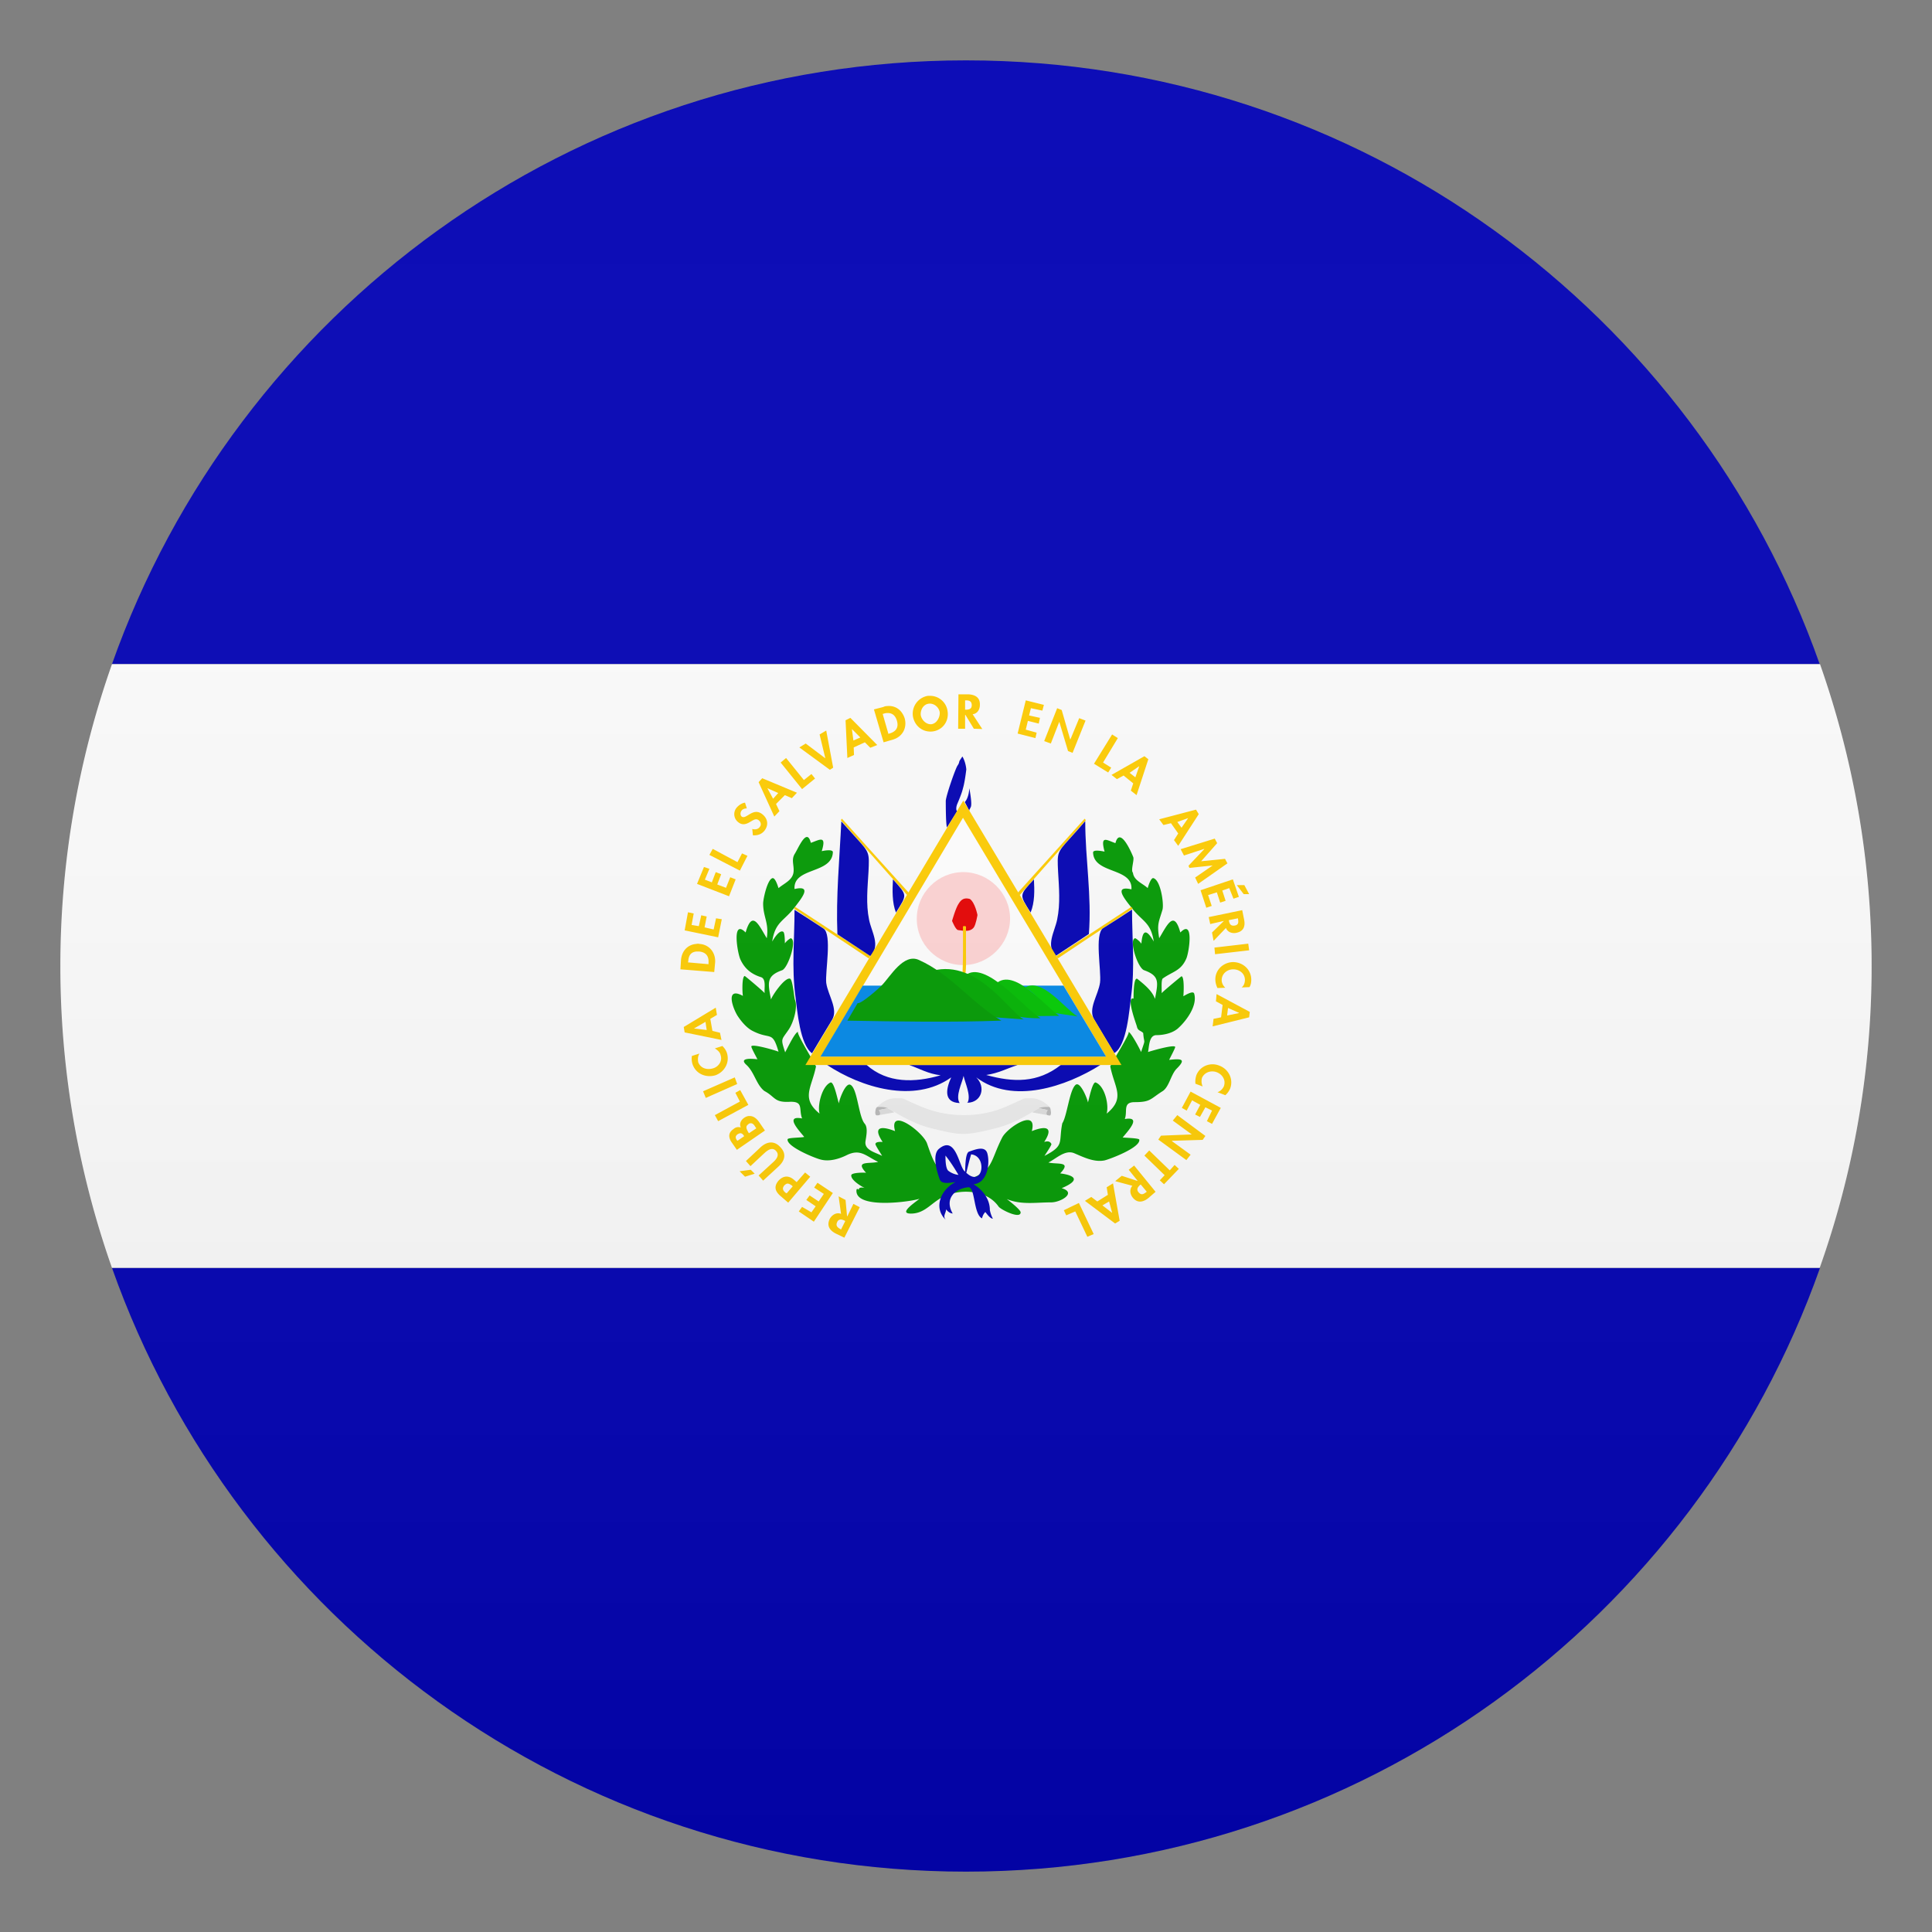 <svg xmlns="http://www.w3.org/2000/svg" xml:space="preserve" style="enable-background:new 0 0 64 64" viewBox="0 0 64 64"><rect x="0" y="0" width="64" height="64" fill="#808080" stroke="none"/><path d="M32 2C18.94 2 7.83 10.35 3.71 22h56.57C56.17 10.35 45.06 2 32 2zm0 60c13.06 0 24.17-8.35 28.29-20H3.71C7.83 53.65 18.94 62 32 62z" style="fill:#0000b3"/><path d="M3.71 22a30.086 30.086 0 0 0 0 20h56.57C61.39 38.87 62 35.51 62 32s-.61-6.87-1.71-10H3.71z" style="fill:#fcfcfc"/><path d="M38.31 34.29c.25 0 .56-.07.74-.25.26-.24.62-.73.51-1.12-.03-.13-.33.07-.36.08.01-.08.04-.64-.06-.66-.01 0-.6.49-.66.56.01-.11-.02-.39.03-.48.33-.24.61-.25.79-.67.09-.21.26-1.33-.2-.86-.21-.77-.44-.24-.7.19-.08-.48-.01-.54.11-.95.05-.19-.06-.97-.3-1.04-.09-.03-.19.32-.19.33-.17-.16-.46-.25-.49-.51-.08-.08.05-.42.01-.52-.1-.25-.45-1-.59-.46-.29-.1-.51-.28-.36.28.07.02-.38-.1-.38.03.02.72 1.32.49 1.27 1.22-.58-.13-.26.28-.01.59.36.48.65.48.75 1.14-.28-.49-.38-.32-.41.07a.697.697 0 0 0-.2-.18c-.23.02.07.98.29 1.06.53.19.46.41.36.95-.09-.27-.37-.49-.58-.66-.14-.1-.13.65-.13.65-.26-.08.09.84.11.92.03.15.12.13.21.22.03.4.09.14-.07.63-.05-.12-.34-.66-.42-.67.1.01-.61 1.1-.6 1.15.14.71.51 1.04-.12 1.56.08-.29-.06-.91-.36-1.03-.11-.05-.23.57-.26.66-.01-.09-.24-.69-.4-.59-.21.15-.29 1.04-.45 1.28-.13.64.09.73-.59 1.08.01-.02.23-.34.23-.39-.04-.09-.12-.11-.24-.07.32-.49.07-.55-.41-.36.2-.78-.81-.12-.98.21-.43.84-.27 1.15-1.29 1.44-.84-.24-.93-.46-1.2-1.24-.13-.38-1.28-1.24-1.06-.41-.49-.19-.74-.13-.41.36.02 0-.24-.03-.24.07 0 .05.21.36.22.39-.23-.12-.59-.19-.55-.48.02-.15.09-.44-.02-.58-.21-.23-.24-1.15-.47-1.29-.17-.11-.39.52-.39.61-.04-.09-.16-.74-.28-.69-.28.12-.44.76-.36 1.03-.63-.51-.26-.86-.12-1.56.01-.03-.69-1.15-.59-1.15-.1 0-.36.55-.43.68-.16-.48-.12-.4.12-.76.15-.22.31-.74.2-.99-.02-.04-.07-.67-.16-.69-.17-.05-.58.54-.63.69-.1-.54-.17-.78.37-.97.2-.08.51-1.03.28-1.06-.08.05-.14.1-.19.17 0-.04 0-.34-.05-.38-.13-.09-.33.25-.37.32.1-.66.38-.66.75-1.14.21-.28.6-.74-.01-.6-.05-.73 1.24-.49 1.27-1.22 0-.13-.45-.02-.37-.03.17-.55-.07-.38-.36-.28-.13-.52-.4.15-.53.36-.12.19-.03.36-.04.57-.01.3-.3.4-.5.57-.01-.02-.1-.35-.2-.33-.17.04-.31.69-.31.84 0 .45.2.64.12 1.15-.26-.43-.48-.96-.7-.19-.47-.48-.27.7-.17.9.14.3.36.48.68.58.18.06.1.38.12.53-.05-.07-.65-.57-.66-.57-.1.02-.08.58-.06.66-.55-.3-.38.31-.19.64.12.19.31.42.51.52.6.31.65-.03.86.69-.05-.03-.86-.27-.9-.18-.02.03.19.4.2.43-.16-.02-.63-.06-.37.18.27.24.33.66.6.87.36.19.32.38.81.36.51-.03.32.23.44.55-.58-.11-.12.38.07.61-.05.03-.54.02-.55.08-.04.24.89.62 1.09.67.29.08.62-.02.88-.15.44-.21.62.03 1.03.23-.31.07-.78-.05-.4.36-.06-.01-.48-.01-.49.08-.02.16.33.37.44.42-.14-.03-.21 0-.19.09.03 0-.08-.13-.08.01 0 .62 1.85.35 2.09.26-.17.14-.75.52-.23.49.45-.03.64-.39 1.07-.58.54-.24 1.39-.21 1.78.35.07.1.73.43.73.19 0-.09-.43-.42-.46-.44.48.2.96.11 1.47.11.32 0 .86-.32.35-.47.66-.28.41-.43-.05-.49.39-.41-.08-.29-.39-.36.26-.13.55-.43.85-.31.31.13.66.31 1.01.24.2-.05 1.2-.43 1.15-.69-.01-.05-.5-.06-.55-.07.19-.23.64-.71.07-.61.1-.26-.08-.56.33-.56.52 0 .51-.1.9-.35.24-.13.29-.56.49-.76.31-.31.18-.34-.25-.29.01-.03.21-.4.2-.43-.04-.09-.85.15-.9.17.04-.19.03-.56.28-.56z" style="fill:#090"/><path d="m27.78 39.63.08.58c-.16-.06-.3.04-.37.16-.11.22-.02.38.19.49l.29.14.51-1.01-.21-.11-.2.41h-.01l-.05-.54-.23-.12zm.05.77c.04-.01.09.01.14.03l.03.02-.14.28-.03-.02c-.09-.05-.15-.11-.1-.22.02-.06.06-.08.1-.09zm-.95-.24.14-.2-.31-.21.11-.15.3.2.17-.25-.32-.21.11-.16.51.34-.63.95-.5-.34.11-.15.31.18m-.21-1.32-.28.32-.08-.07c-.18-.16-.36-.15-.52.02-.17.2-.11.37.09.53l.23.2.73-.86-.17-.14zm-.6.37c.05-.01.1.02.16.06l.03.03-.2.23-.04-.02c-.08-.07-.12-.14-.04-.24.03-.03.06-.05.09-.06zm-.79-.1-.15-.17.47-.43c.1-.09.24-.24.11-.38-.13-.15-.29-.02-.39.07l-.46.43-.15-.17.49-.46c.2-.18.44-.23.65 0 .22.23.14.46-.07.65l-.5.46m-.44-2.14h-.05a.35.35 0 0 0-.14.06c-.1.07-.17.19-.11.32a.235.235 0 0 0-.24.05c-.18.12-.18.28-.05.46l.16.23.93-.64-.2-.29c-.08-.11-.18-.19-.3-.19zm.02.24c.07-.01.12.05.16.12l.03.04v.01l-.24.16-.02-.03c-.05-.09-.11-.19-.01-.26.03-.03.05-.04.08-.04zm-.33.33c.04 0 .08.03.11.08l.01.02-.22.15-.02-.02c-.05-.07-.06-.14.03-.2.04-.02.06-.03.09-.03zm-.02-1.05-.15-.29.16-.09.27.49-1 .54-.11-.2.83-.45m-.17-.8.08.22-1.04.46-.09-.22 1.05-.46m-1.17-.79c-.05.08-.06.18-.04.29.08.2.29.26.49.2.18-.05.32-.24.25-.44-.02-.1-.11-.17-.19-.22l.25-.08c.07.07.12.14.15.23.1.32-.08.63-.38.74-.31.09-.65-.04-.76-.37a.609.609 0 0 1-.02-.27l.25-.08m.54-1.52-1.06.64.03.18 1.22.25-.05-.24-.25-.06-.07-.4.22-.13-.04-.24zm-.34.47.04.27-.42-.05.38-.22zm-.31-2.58c-.27.02-.47.22-.5.52l-.02.32 1.12.09.03-.32c.02-.33-.2-.59-.51-.61a.244.244 0 0 0-.12 0zm.02.25h.08c.2.02.33.13.31.38v.04l-.68-.06.01-.04c.01-.2.1-.31.28-.32zm-.17-.88.24.04.08-.36.18.04-.07.36.3.07.08-.37.19.03-.12.6-1.11-.23.11-.6.19.04-.07.38m.44-1.5.23.09.13-.34.18.07-.13.34.29.11.14-.35.18.07-.22.56-1.06-.41.23-.56.18.06-.15.36m1.08-.58.15-.29.18.08-.25.49-1.01-.52.11-.2.82.44m.31-1.78c-.07 0-.14.02-.18.08-.04.06-.04.15.01.19.15.11.37-.32.68-.08.18.14.22.35.08.54-.1.13-.24.17-.39.16l-.02-.21c.09.03.2.01.25-.07.06-.07.03-.17-.04-.22-.09-.07-.18 0-.27.05-.13.08-.26.13-.4.02a.335.335 0 0 1-.07-.47c.06-.08.18-.17.29-.18l.06.19m.51-1-.12.13.52 1.14.17-.18-.11-.23v-.01l.29-.29.23.1.17-.18-1.15-.48zm.17.33.36.16-.17.19-.19-.35zm1.21-.27.25-.2.12.15-.43.35-.71-.88.18-.15.59.73m.71-.72-.19-.79.22-.13.23 1.23-.11.07-1.01-.74.21-.13.65.49m.83-1.34-.16.08.06 1.25.22-.1-.01-.25.37-.17.18.18.23-.09-.89-.9zm.05.37.28.28-.23.1-.05-.38zm1.16-.76c-.04 0-.08.01-.12.03l-.31.08.32 1.09.31-.09c.33-.1.47-.4.39-.7-.09-.28-.31-.44-.59-.41zm.05.23c.14.01.23.09.28.25.06.2 0 .36-.25.43l-.03.01-.19-.66.04-.01c.05-.02.1-.02.15-.02zm1.37-.57h-.06a.6.6 0 0 0-.5.67c.05.32.32.55.66.51.34-.05.54-.35.49-.67a.586.586 0 0 0-.59-.51zm-.03.26c.18-.02.34.13.36.29.01.15-.09.36-.27.39-.18.02-.34-.15-.36-.31-.01-.17.09-.35.27-.37zm.98-.31-.01 1.14h.23v-.46h.01l.28.46.28.01-.32-.49c.16-.02.24-.16.24-.31.01-.24-.15-.34-.39-.35h-.32zm.22.2H32c.11 0 .19.03.19.16 0 .12-.08.15-.2.15h-.02v-.31zm2.18.26-.06.24.36.08-.04.19-.36-.09-.07.29.36.1-.04.18-.59-.15.27-1.1.6.15-.05.19-.38-.08m.87 0 .15.06.28.97h.01l.29-.7.21.08-.43 1.07-.15-.06-.29-.97-.28.72-.22-.08.43-1.09m1.52 1.8.27.17-.1.16-.47-.29.6-.97.19.12-.49.81m1.37-.21-1.09.62.18.14.22-.12.32.26-.08.24.19.15.39-1.19-.13-.1zm-.17.33-.13.37-.19-.15.32-.22zm1.88 1.44-1.22.32.14.19.25-.06.24.34-.14.22.14.19.68-1.05-.09-.15zm-.26.28-.22.32-.14-.19.36-.13zm.81 1.57-.77.08-.03-.07.52-.55v-.01l-.67.22-.11-.21 1.13-.35.08.15-.53.6.79-.08.08.15-.97.68-.1-.21.58-.4m.55.75-.23.08.11.34-.18.06-.11-.34-.29.09.12.36-.18.06-.19-.58 1.07-.36.2.58-.18.06-.14-.35m.43.73-1.11.23.05.23.44-.1h.01l-.39.38.05.27h.01l.4-.42c.06.15.22.19.35.16.24-.05.3-.22.25-.45l-.06-.3zm-.14.27v.02c.02.11.02.2-.11.22-.13.02-.17-.05-.19-.16v-.02l.3-.06zm-.76 1.19-.02-.22 1.12-.13.03.22-1.13.13m.88 1.1c.08-.06.11-.16.11-.26-.01-.22-.2-.34-.39-.34s-.38.14-.38.36c0 .09.05.19.12.25l-.26.01a.677.677 0 0 1-.07-.27c-.01-.33.26-.58.58-.59.32 0 .6.23.61.57 0 .09-.01.18-.06.26l-.26.01m-.83.22-.02.24.22.12-.05.41-.25.05-.03.25 1.21-.3.02-.18-1.1-.59zm.38.46.36.16v.01l-.39.08.03-.25zm-.35 2.79c.1-.03.17-.11.21-.19.08-.21-.05-.4-.23-.47-.18-.07-.4-.01-.49.18-.03.1-.02.2.02.29l-.24-.09c-.01-.1 0-.18.03-.28.12-.31.47-.44.76-.32.3.11.48.44.36.76-.04.09-.09.16-.16.22l-.26-.1m-.18.61-.22-.11-.18.32-.16-.08.17-.32-.27-.15-.18.34-.16-.09.29-.54 1 .54-.29.53-.17-.09.17-.35m-.22.84-.09.13-1.01.03-.01.01.62.45-.14.18-.93-.68.09-.13 1.01-.04h.01l-.63-.46.15-.18.93.69m-2.02.65.16-.17.68.66.16-.18.14.13-.49.51-.14-.13.16-.17-.67-.65m-.34.33-.18.14.29.36v.01l-.52-.17-.21.17v.01l.56.15c-.1.12-.08.28.02.4.15.18.34.15.52 0l.23-.2-.71-.87zm.22.63.2.24-.02.01c-.09.07-.16.11-.25.01-.08-.09-.04-.17.05-.25l.02-.01zm-.92-.04-.21.13.04.25-.35.22-.2-.15-.21.13 1 .75.15-.09-.22-1.24zm-.13.6.1.37h-.01l-.31-.24.22-.13zm-1.12.33-.3.13-.08-.17.5-.24.49 1.03-.21.09-.4-.84m5.35-10.81.23.3h.18l-.16-.3h-.25zM24.5 38.8l.37-.05.13.13-.32.1-.18-.18z" style="fill:#fc0"/><path d="M31.85 39.3zm0-.31v-.01.01zm.94 1.09c0-.36-.24-.67-.54-.85.45-.04.55-.66.46-1.01-.07-.29-.43-.13-.61-.07-.13.05-.12.54-.13.66-.2-.11-.29-1.24-.87-.75-.23.2-.06.77.03 1.01.07.18.36.1.52.09-.47.23-.75.84-.32 1.25-.11-.13.01-.22.01-.35.06.08.13.13.22.14-.29-.5.09-.83.51-.87.24-.03.17.89.46 1.03.02-.08.05-.15.11-.21.05.06.16.22.25.22a.998.998 0 0 1-.1-.29zm-1.38-1.3c-.09-.09-.09-.38-.09-.5.16.2.3.42.43.64a.686.686 0 0 1-.34-.14zm.6.07c.05-.2.1-.41.16-.61.55.05.39 1.12-.16.61zm-.64-11.44c-.04-.1-.04-.77-.04-.88.01-.18.32-1.07.39-1.17.07-.1.04-.12.08-.18l.08-.12c.07.11.12.29.13.43 0 0-.05.43-.11.62-.04.18-.16.45-.18.5-.06.13-.05.25-.01.26l-.34.54m.59-.84c.14-.15.15-.46.15-.46s.1.51.05.62c-.05.11-.05.08-.05.13l-.15-.29" style="fill:#0000b3"/><path d="m33.71 29.58 2.22-2.46.04.05-2.19 2.48-.07-.07m1.28 2.09 2.49-1.63.04.06-2.48 1.65-.05-.08m-4.88-2.09-2.22-2.46-.04.05 2.2 2.48.06-.07m-1.28 2.09-2.49-1.63-.04.06 2.48 1.65.05-.08" style="fill:#fc0"/><path d="M34.14 30.23c.14-.34.13-.74.11-1.1-.49.54-.49.49-.11 1.1zm1.28-2.43c-.4.44-.4.45-.37 1.07.03.53.08 1.06-.03 1.59-.08.4-.39.87-.04 1.2.36-.24.73-.48 1.09-.72.1-1.26-.12-2.48-.12-3.74-.17.2-.35.4-.53.6zm2.08 2.33c-.32.21-.64.42-.96.62-.29.19-.05 1.43-.1 1.8-.06.42-.41.87-.19 1.23.22.37.44.74.66 1.1h.01c.41-.25.49-1.43.55-1.88.13-.96.03-1.89.03-2.87zm-8.73-1.25c.03-.62.03-.64-.36-1.07l-.54-.6c-.06 1.26-.18 2.48-.13 3.74.36.24.73.48 1.09.72.35-.34.04-.8-.04-1.2-.11-.53-.05-1.06-.02-1.59zm.91 1.35c.38-.61.38-.56-.1-1.1-.02.35-.03.78.1 1.1zm-2.4.53c-.32-.21-.64-.42-.96-.62 0 .98-.1 1.9.03 2.87.06.47.15 1.6.55 1.88.22-.37.44-.74.66-1.1.22-.36-.13-.81-.19-1.23-.04-.37.2-1.61-.09-1.8zm9.17 4.52h-1.31c-.77.6-1.57.58-2.47.33.41-.06.67-.21 1.04-.33h-3.59c.37.13.62.29 1.04.34-.86.25-1.76.27-2.45-.34H27.4c1.12.74 2.88 1.29 4.11.41-.16.35-.28.83.28.85-.15-.23.08-.66.13-.9.04.21.26.66.13.89.46-.01.62-.51.29-.84 1.21.91 2.98.3 4.11-.41zm-4.67 1.26zm0 0h-.01z" style="fill:#0000b3"/><path d="M32.03 36.54c0-.01.01-.01.01-.02h-.01v.02z" style="fill:#0000b3"/><path d="m37.15 35.28-5.24-8.76-5.23 8.76h10.47" style="fill:#fc0"/><path d="m36.64 35-4.74-7.91L27.19 35h9.45" style="fill:#fff"/><path d="M28.58 32.65 27.18 35h9.46l-1.41-2.35h-6.65" style="fill:#0088e8"/><path d="M31.91 31.97c.84 0 1.55-.7 1.55-1.54 0-.84-.7-1.54-1.55-1.54-.84 0-1.54.69-1.54 1.54-.01.84.68 1.54 1.54 1.54" style="fill:#ffd4d4"/><path d="M31.54 30.51s.12.3.2.3c.07 0 .38.1.52-.09.07-.1.12-.41.12-.41s-.08-.41-.25-.53c-.17-.05-.28 0-.37.15-.1.14-.22.57-.22.57" style="fill:#e60000"/><path d="M31.9 31.62v-.93s.03-.03.1 0v.92s.02.71-.05.7c-.1.01-.05-.15-.05-.69" style="fill:#fc0"/><path d="M33.96 32.71c.42.23.79.82.79.82l.94.14c-.43-.27-1.17-1.29-1.73-.96z" style="fill:#0c0"/><path d="M32.86 30.91zm.01-1.43zm.26 1.16v-.01z" style="fill:#e60000"/><path d="M31.91 37.56c.16 0 .33 0 1.05-.18.72-.17 1.32-.61 1.46-.67.14-.06.35-.04.35-.04-.08-.08-.3-.29-.61-.29-.32 0-.18 0-.46.11-.26.11-.82.45-1.76.45h-.01c-.95 0-1.53-.34-1.8-.45-.26-.11-.15-.11-.46-.11-.32 0-.53.21-.61.29 0 0 .21-.01.35.04.14.06.74.5 1.46.67.71.18.89.18 1.04.18" style="fill:#ebebeb"/><path d="M29.13 36.94c.08-.04-.01-.17-.01-.17l.29-.06c-.14-.06-.35-.04-.35-.04-.06.04-.05.1-.06.13-.01.04-.01.11.02.14.03.02.11 0 .11 0" style="fill:#b8b8b8"/><path d="m29.4 36.71-.29.06s.09.13.01.17l.5-.09c.01 0-.06-.06-.22-.14" style="fill:#dedede"/><path d="M34.69 36.94c-.08-.04.01-.17.01-.17l-.29-.06c.14-.06.35-.04.35-.04.05.04.04.1.05.14.01.04.01.11-.02.14-.02.01-.1-.01-.1-.01" style="fill:#b8b8b8"/><path d="m34.42 36.71.29.06s-.09.13-.01.17l-.5-.09c-.01 0 .07-.06.22-.14" style="fill:#dedede"/><path d="M33 32.58c.29.36 1.31 1.08 1.31 1.08s.94-.01.78-.01c-.46-.3-1.49-1.61-2.09-1.07" style="fill:#00bd00"/><path d="M31.97 32.32c.28.05 1.03 1.17 1.03 1.17s.67.26 1.47.24c-.53-.31-1.85-1.98-2.5-1.41" style="fill:#00b300"/><path d="M32.56 33.67s-2.2-1.24-1.81-1.47c1.56-.54 2.65 1.29 3.16 1.57" style="fill:#00a600"/><path d="M28.42 33.23c.12.02.72-.51.8-.6.28-.29.71-1.06 1.22-.83 1.07.48 1.74 1.42 2.73 2.01-1.69.06-3.41.03-5.1 0 .11-.19.23-.39.34-.58" style="fill:#090"/><linearGradient id="a" x1="32" x2="32" y1="62" y2="2" gradientUnits="userSpaceOnUse"><stop offset="0" style="stop-color:#1a1a1a"/><stop offset=".102" style="stop-color:#393939;stop-opacity:.949"/><stop offset=".347" style="stop-color:#7f7f7f;stop-opacity:.826"/><stop offset=".569" style="stop-color:#b6b6b6;stop-opacity:.716"/><stop offset=".758" style="stop-color:#dedede;stop-opacity:.621"/><stop offset=".908" style="stop-color:#f6f6f6;stop-opacity:.546"/><stop offset="1" style="stop-color:#fff;stop-opacity:.5"/></linearGradient><circle cx="32" cy="32" r="30" style="opacity:.1;fill:url(#a)"/></svg>
